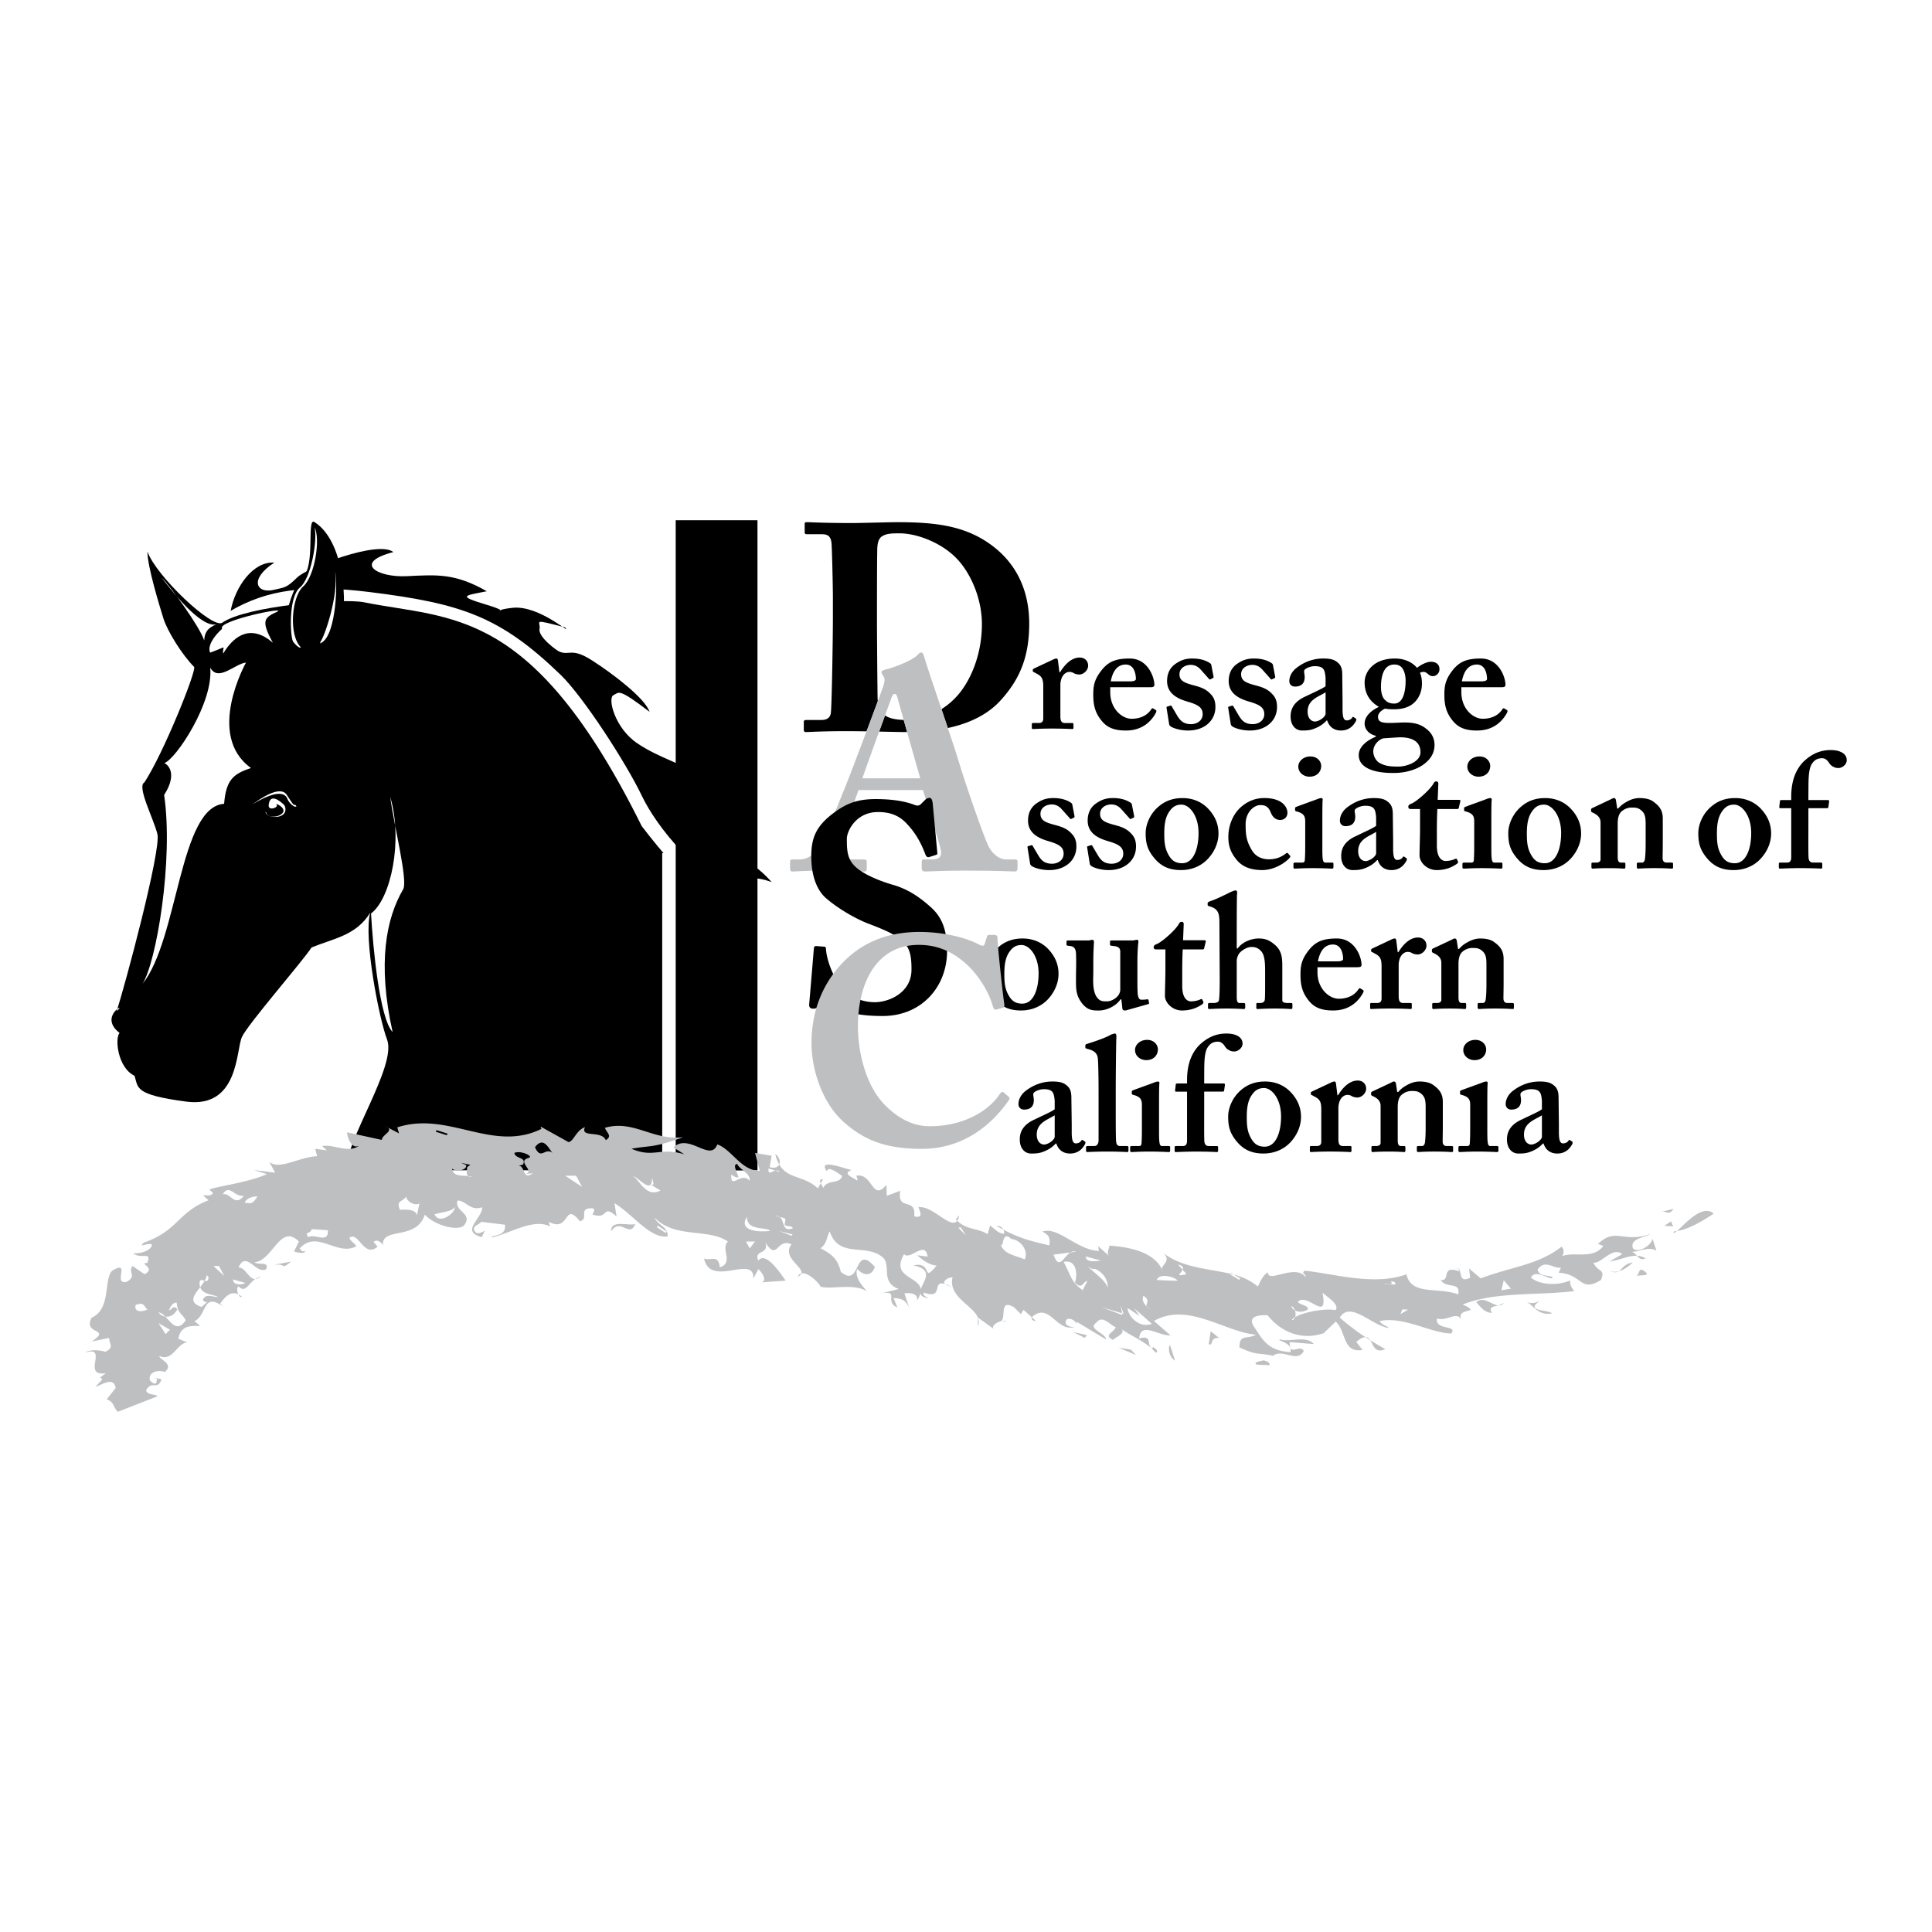 <svg xmlns="http://www.w3.org/2000/svg" width="2500" height="2500" viewBox="0 0 192.756 192.756"><path fill-rule="evenodd" clip-rule="evenodd" fill="#fff" d="M0 0h192.756v192.756H0V0z"/><path d="M22.142 62.16c2.363-1.671 11.962-2.478 14.165-2.036 8.734 1.755 16.769.33 27.687 22.329C72.627 93.739 75 90.436 75.009 92.375l.74-1.782c-6.251-2.812-10.345-8.227-11.729-11.132-1.579-3.307-5.865-9.922-8.119-12.103-6.015-5.812-9.872-7.123-19.093-8.263-6.283-.778-10.223-.226-13.832 1.88l-.834 1.185z" fill-rule="evenodd" clip-rule="evenodd" fill="#fff"/><path d="M23.011 60.944c.451-2.404 2.254-4.961 4.359-4.812-2.555 1.655-1.804 3.158 0 2.707.979-.243 1.203-.151 2.254-1.202 1.052-1.053 8.119-3.759 9.622-2.557-4.059 1.052-1.653 2.557 1.354 2.405 3.008-.149 4.812-.3 7.968 1.505-2.253.451-3.007.451 0 1.352 3.006.902-.151.601 2.557.301 2.706-.301 6.013 2.856 5.262 1.955-3.459-.903-2.405-.602-2.556.149-.161.805 1.715 2.153 1.954 2.256 1.054.451 1.204-.451 3.308.902 2.104 1.354 5.262 3.759 5.713 5.113-3.156-2.406-3.006-1.955-3.609-1.654-.601.301.151 3.307 2.407 4.811 2.254 1.504 4.069 1.788 6.616 3.459 1.398.919 2.357.833 3.005 3.759-2.103-2.106-3.757-3.008-4.81-2.557-1.053.451-1.354 1.354-.301 2.856 1.052 1.503 4.359 3.609 5.863 4.059 1.503.453 3.008 2.256 3.008 2.256-3.609-1.354-4.013 1.291-1.203 2.557-6.25-2.814-10.342-8.229-11.728-11.132-1.579-3.308-5.863-9.924-8.119-12.104-6.015-5.813-9.873-7.122-19.092-8.264-6.283-.775-10.223-.225-13.832 1.88z" fill-rule="evenodd" clip-rule="evenodd"/><path d="M34.556 116.754c-.184-2.85 5.075-10.418 4.059-13.047-.785-2.033-2.372-10.173-1.676-12.653-1.39 2.283-3.673 2.58-5.855 3.473-.893 1.39-6.352 7.641-6.945 8.93-.597 1.291-.297 7.145-5.558 6.451-5.259-.693-4.763-1.391-5.16-2.58-1.687-.793-1.985-3.77-1.488-4.268-2.184-1.688.894-3.176-.297-2.184.794-2.381 4.464-16.073 4.068-17.662-.396-1.587-2.083-4.763-1.292-5.16 1.887-2.877 5.162-11.015 4.962-11.51-1.191-1.191-2.68-3.573-3.076-4.863-.398-1.29-1.59-5.16-1.59-6.648.894 2.479 6.524 7.762 7.468 7.094 2.363-1.669 11.96-2.478 14.166-2.034 8.733 1.756 16.769.33 27.683 22.328 8.635 11.285 11.008 7.984 11.015 9.922.038 9.464-.079 21.539 0 24.416l-40.484-.005z" fill-rule="evenodd" clip-rule="evenodd"/><path d="M24.542 66.106c-1.091.098-2.778 1.984-3.571.496.361 3.484-3.439 9.15-4.565 9.526.804.46.993 1.604-.03 3.181.951 6.533-.785 16.697-2.153 18.849 3.571-4.467 3.672-17.665 8.136-17.962.199-2.381.893-2.977 2.681-3.573-4.565-3.273-.498-10.517-.498-10.517zM16.132 57.647c.954 1.218 3.901 5.065 5.483 4.638-.989.378-1.204.913-1.241 1.613-.469-1.435-3.532-5.611-4.242-6.251z" fill-rule="evenodd" clip-rule="evenodd" fill="#fff"/><path d="M29.007 65.432c-1.574-.728-.119-6.788 1.191-7.859 1.309-1.073.357-6.074 1.19-5.479 3.335 2.144 3.335 9.645 2.383 10.954-.953 1.312-1.667 3.812-4.764 2.384z" fill-rule="evenodd" clip-rule="evenodd"/><path d="M31.389 52.61c.297 1.39-.372 5.111-1.463 6.003-1.175.963-.968 4.904-.696 5.384.1.172.622.744.795.594-1.24-1.215-.943-5.036.224-6.078 1.166-1.04 1.735-4.712 1.14-5.903zM33.424 57.051c.273.718.173 6.227-1.341 7.069-.223.126-.099.126-.123-.074.421-.495 1.861-4.762 1.464-6.995zM38.931 79.502c1.29 4.366.073 10.147-1.913 11.637.197 3.473.855 10.441 2.154 11.832-1.539-6.906-.637-11.351 1.048-14.241.5-.858-.892-6.251-1.289-9.228zM22.162 62.732c-.894.793-1.489 1.786-1.19 2.381 1.884-.694 1.19-.694 1.29.099 1.19-1.984 2.877-2.876 4.961-1.091-1.191-2.183-.894-2.481.397-3.076 1.289-.595-6.056.893-5.458 1.687zM25.188 80.245c.644-.445 2.729-1.982 3.422-.941.694 1.043.607.981.893 1.019.075.186.138.135-.036.16-.174.026-.657-.41-.781-.755-.126-.351-.632-1.219-3.498.517z" fill-rule="evenodd" clip-rule="evenodd" fill="#fff"/><path d="M26.581 81.128c-.154-.432-.228.414.9.377 1.255-.042 1.064-1.024.828-1.241-.902-.827-1.428-.789-1.503.075-.053.604 1.016.224.79-.038-.226-.262.937.262.639.752-.301.489-1.466.602-1.654.075zM66.744 85.784h1.437v30.976h-1.437V85.784z" fill-rule="evenodd" clip-rule="evenodd" fill="#fff"/><path fill="none" stroke="#fff" stroke-width="1.351" stroke-miterlimit="2.613" d="M66.744 85.784h1.437v30.976h-1.437V85.784z"/><path fill-rule="evenodd" clip-rule="evenodd" d="M67.415 51.907h8.158v64.853h-8.158V51.907zM83.098 61.686c0 2.229-.116 8.827-.204 9.442-.058.468-.382.704-.94.704H80.43c-.147 0-.235.058-.235.175v.764c0 .206.06.265.206.265.411 0 1.583-.089 4.134-.089 1.611 0 5.073.089 5.542.089 1.848 0 6.863-.03 9.708-3.109 1.934-2.111 2.9-4.341 2.9-7.712 0-3.402-1.35-5.836-3.283-7.449-2.786-2.316-5.953-2.668-9.94-2.668-.675 0-3.607.086-4.368.086-2.934 0-4.223-.086-4.605-.086-.119 0-.206.028-.206.146v.851c0 .176.087.205.234.205h1.467c.5 0 .881.117.968.822.06.439.146 4.603.146 5.366v2.198zm4.399-1.437c0-.469 0-4.311.03-5.542.028-.586.147-1.057.584-1.262.383-.205.821-.235 1.644-.235 1.699 0 4.282.939 5.836 2.668 1.377 1.525 2.374 3.989 2.374 6.393 0 2.727-.91 5.133-2.082 6.686-1.525 2.023-3.783 2.874-5.484 2.874-.999 0-1.992-.176-2.346-.704-.379-.558-.498-1.026-.498-1.613a1038.24 1038.24 0 0 1-.059-7.184v-2.081h.001zM104.086 71.694c0 .31-.164.44-.426.44h-.57c-.113 0-.146.032-.146.13v.359c0 .082.033.113.115.113.131 0 .766-.048 1.904-.048 1.191 0 1.908.048 2.021.048.082 0 .115-.032.115-.113v-.375c0-.081-.033-.113-.131-.113h-.719c-.322 0-.455-.164-.455-.685v-3.143c0-.213.066-.571.197-.8.195-.342.488-.471.684-.471.162 0 .324.032.455.129.131.065.326.131.557.131.42 0 .877-.424.877-.88s-.324-.814-.846-.814c-.719 0-1.402.554-1.955 1.467h-.066l-.146-1.174c-.018-.097-.049-.194-.146-.194s-.164.031-.262.065l-1.971.928c-.096.048-.131.081-.131.146v.097c0 .066.035.099.131.131l.295.162c.486.26.619.521.619 1.271v3.193zM110.77 68.566h3.945c.293 0 .457-.017.457-.26 0-.67-.605-2.606-2.463-2.606-1.416 0-2.148.325-2.832 1.205-.703.913-.801 1.516-.801 2.413 0 1.009.164 1.823.914 2.687.57.652 1.303.88 2.344.88 1.795 0 2.623-1.109 2.965-1.728.113-.212.082-.277 0-.326l-.244-.147c-.064-.033-.129-.033-.193.081-.344.522-.963.945-1.973.945-.928 0-2.119-.978-2.119-2.639v-.505zm.05-.586c.211-1.092.701-1.678 1.498-1.678.848 0 1.01.96 1.01 1.449 0 .131-.193.229-.537.229h-1.971zM116.65 72.28c.016.066.064.115.129.18.18.147.896.424 1.764.424 1.611 0 2.719-.978 2.719-2.346 0-.554-.131-.945-.488-1.303-.424-.457-.881-.651-1.631-.847-.979-.261-1.467-.456-1.467-1.125 0-.569.523-.928 1.125-.928.537 0 .83.293 1.025.505l.783.88c.031.064.082.082.131.064l.311-.147c.031-.031.031-.113.016-.178l-.213-1.108c-.016-.097-.064-.164-.311-.293-.293-.164-.779-.358-1.58-.358-.666 0-1.123.146-1.693.536-.572.408-.83.994-.83 1.711 0 1.156.877 1.711 1.986 2.037 1.141.325 1.564.618 1.564 1.271 0 .602-.523.993-1.158.993-.797 0-1.105-.392-1.4-.879l-.535-.913c-.035-.065-.084-.065-.148-.049l-.309.097c-.051.018-.066.066-.051.131l.261 1.645zM122.799 72.28c.018.066.064.115.131.18.18.147.896.424 1.758.424 1.615 0 2.721-.978 2.721-2.346 0-.554-.131-.945-.488-1.303-.426-.457-.881-.651-1.627-.847-.979-.261-1.467-.456-1.467-1.125 0-.569.523-.928 1.123-.928.539 0 .83.293 1.027.505l.781.88c.033.064.08.082.131.064l.309-.147c.031-.031.031-.113.016-.178l-.211-1.108c-.016-.097-.066-.164-.309-.293-.293-.164-.783-.358-1.58-.358-.67 0-1.127.146-1.697.536-.57.408-.83.994-.83 1.711 0 1.156.881 1.711 1.99 2.037 1.137.325 1.562.618 1.562 1.271 0 .602-.521.993-1.158.993-.799 0-1.107-.392-1.4-.879l-.537-.913c-.033-.065-.08-.065-.146-.049l-.311.097c-.047.018-.064.066-.047.131l.259 1.645zM132.418 71.89c.227.7.75.994 1.369.994.943 0 1.334-.652 1.498-.946.062-.163.031-.228-.033-.26l-.197-.131c-.064-.032-.096-.032-.162.066-.064.13-.293.261-.52.261-.295 0-.426-.261-.426-1.142v-.782l-.029-2.573c0-.441-.033-.897-.395-1.223-.293-.261-.586-.455-1.5-.455-1.072 0-1.953.39-2.637.912-.488.358-.75.879-.75 1.336 0 .359.262.553.555.553.684 0 .977-.359.977-.945 0-.391-.162-.635.066-.797.26-.195.65-.294.943-.294.359 0 .654.066.816.245.193.196.227.587.26.913v.847c-.359.261-.979.521-1.988 1.01-1.172.521-1.5 1.253-1.5 2.003 0 .913.523 1.402 1.125 1.402.326 0 .668 0 1.043-.115.635-.211 1.061-.489 1.418-.879h.067zm-.164-.685c0 .292-.586.75-1.041.782-.391 0-.752-.325-.752-.992 0-1.19 1.076-1.467 1.793-1.924v2.134zM138.918 77.118c1.531.034 2.672-.487 3.195-.912.713-.553 1.01-1.173 1.01-1.889 0-.489-.164-1.108-.816-1.597-.717-.586-1.531-.685-2.768-.619-1.438.065-2.055.065-2.055-.587 0-.391.408-.684.701-.814.342.065.57.065.928.065.766 0 1.549-.195 2.07-.749.488-.521.684-1.172.684-1.808 0-.521-.098-.879-.195-1.075.129-.097.293-.097.391-.097.131 0 .262.097.391.194.098.099.26.229.506.229.355 0 .652-.326.652-.652.031-.423-.246-.782-.85-.782-.422 0-.992.293-1.383.603-.162-.18-.816-.928-2.217-.928-2.102 0-3.014 1.303-3.014 2.378 0 1.384.783 2.068 1.4 2.426v.034c-.488.227-1.4.782-1.4 1.661 0 .521.393 1.043 1.107 1.207v.097c-.781.325-1.693.944-1.693 1.825 0 .521.229.945.814 1.286.716.407 1.761.504 2.542.504zm.195-6.924c-.457 0-.699-.129-.928-.358-.275-.244-.406-.766-.406-1.287 0-.635.096-1.385.455-1.841.242-.293.539-.406.879-.406.393 0 .619.146.766.325.164.212.359.635.359 1.287 0 1.157-.279 2.28-1.125 2.28zm.36 3.373c1.564-.064 2.246.521 2.246 1.466.035.961-1.365 1.45-2.213 1.45-.947 0-1.404-.097-1.906-.39-.312-.18-.588-.668-.588-1.124 0-.652.537-1.174.994-1.304l1.467-.098zM145.801 68.566h3.939c.297 0 .461-.017.461-.26 0-.67-.604-2.606-2.461-2.606-1.418 0-2.15.325-2.838 1.205-.697.913-.797 1.516-.797 2.413 0 1.009.164 1.823.914 2.687.57.652 1.303.88 2.346.88 1.791 0 2.621-1.109 2.965-1.728.113-.212.082-.277 0-.326l-.246-.147c-.066-.033-.129-.033-.193.081-.342.522-.961.945-1.971.945-.93 0-2.119-.978-2.119-2.639v-.505zm.049-.586c.213-1.092.699-1.678 1.5-1.678.846 0 1.01.96 1.01 1.449 0 .131-.199.229-.539.229h-1.971zM102.779 86.206c.018.066.066.115.131.18.18.147.896.424 1.76.424 1.613 0 2.721-.978 2.721-2.346 0-.555-.129-.944-.486-1.304-.426-.457-.883-.651-1.633-.847-.975-.26-1.465-.457-1.465-1.124 0-.571.521-.929 1.127-.929.533 0 .83.293 1.021.505l.783.879c.035.064.082.082.129.064l.312-.146c.031-.032.031-.114.016-.18l-.211-1.107c-.02-.097-.066-.163-.311-.293-.293-.163-.781-.359-1.58-.359-.668 0-1.123.147-1.693.538-.57.407-.832.994-.832 1.711 0 1.158.879 1.711 1.986 2.036 1.143.327 1.564.62 1.564 1.272 0 .603-.52.994-1.156.994-.799 0-1.107-.392-1.4-.88l-.539-.914c-.031-.063-.08-.063-.145-.047l-.311.096c-.049.018-.066.066-.049.132l.261 1.645zM108.729 86.206c.018.066.066.115.133.18.176.147.893.424 1.758.424 1.613 0 2.721-.978 2.721-2.346 0-.555-.131-.944-.488-1.304-.426-.457-.881-.651-1.631-.847-.977-.26-1.467-.457-1.467-1.124 0-.571.523-.929 1.125-.929.537 0 .83.293 1.025.505l.783.879c.031.064.082.082.129.064l.312-.146c.031-.032.031-.114.016-.18l-.215-1.107c-.014-.097-.062-.163-.307-.293-.295-.163-.781-.359-1.582-.359-.666 0-1.123.147-1.693.538-.57.407-.83.994-.83 1.711 0 1.158.877 1.711 1.986 2.036 1.143.327 1.564.62 1.564 1.272 0 .603-.52.994-1.156.994-.799 0-1.107-.392-1.4-.88l-.537-.914c-.035-.063-.082-.063-.148-.047l-.309.096c-.051.018-.066.066-.051.132l.262 1.645zM117.986 79.624c-.67 0-1.518.131-2.314.783-.979.782-1.369 1.922-1.369 2.703 0 .995.162 1.679.881 2.527.73.879 1.611 1.172 2.639 1.172 1.092 0 2.068-.424 2.734-1.172.621-.685 1.012-1.565 1.012-2.477 0-.962-.359-1.809-1.125-2.574-.553-.538-1.368-.962-2.458-.962zm-.035 6.501c-.648 0-1.008-.26-1.285-.701-.439-.7-.506-1.318-.506-2.264 0-1.188.195-1.874.699-2.443.279-.309.604-.44 1.027-.44.75 0 1.693 1.043 1.693 2.834.001 1.661-.552 3.014-1.628 3.014zM128.498 85.131c-.051-.05-.113-.05-.148-.018-.441.343-.945.619-1.76.619-.521 0-1.236-.163-1.676-.88-.604-.992-.637-1.661-.637-2.639 0-1.156.814-1.89 1.467-1.89.424 0 .781.113 1.01.668.164.424.424.814.975.814.457 0 .719-.327.719-.717 0-.489-.426-1.466-2.312-1.466-.914 0-1.693.327-2.377.945-.814.75-1.207 1.89-1.207 2.916 0 .815.162 1.467.783 2.248.619.783 1.496 1.076 2.604 1.076 1.207 0 2.348-.75 2.754-1.255.064-.081.049-.146 0-.194l-.195-.227zM130.221 84.267c0 .457 0 .978-.035 1.466 0 .262-.096.327-.262.327h-.715c-.1 0-.162.033-.162.131v.309c0 .13.049.163.129.163.195 0 .814-.049 1.758-.049 1.094 0 1.844.049 1.971.049.1 0 .133-.065.133-.163v-.325c0-.082-.033-.115-.164-.115h-.65c-.164 0-.227-.131-.262-.423-.031-.196-.031-.784-.031-1.402v-1.76c0-1.353 0-2.395.031-2.655.016-.13-.031-.196-.129-.196s-.227.032-.391.098c-.277.113-1.891.685-2.119.782-.08.032-.113.064-.113.129v.18c0 .065.018.115.162.147.748.195.85.52.85 1.011v2.296h-.001zm1.595-7.852c0-.423-.359-.944-1.076-.944s-1.207.489-1.207 1.01c0 .619.557 1.009 1.109 1.009.815 0 1.174-.553 1.174-1.075zM137.463 85.815c.225.701.748.994 1.367.994.945 0 1.334-.652 1.5-.944.062-.163.031-.228-.035-.262l-.195-.13c-.066-.032-.098-.032-.162.065-.064.131-.293.261-.521.261-.293 0-.424-.261-.424-1.142v-.781l-.031-2.574c0-.441-.035-.896-.395-1.222-.293-.261-.586-.457-1.496-.457-1.074 0-1.957.391-2.641.913-.49.358-.748.88-.748 1.336 0 .359.258.554.555.554.682 0 .977-.358.977-.946 0-.39-.164-.634.064-.796.262-.196.652-.294.945-.294.357 0 .65.066.814.244.195.196.23.588.26.913v.847c-.357.26-.977.521-1.984 1.01-1.174.521-1.502 1.253-1.502 2.004 0 .912.521 1.4 1.123 1.4.328 0 .668 0 1.045-.113.635-.212 1.059-.49 1.418-.881h.066v.001zm-.166-.684c0 .292-.584.749-1.041.781-.393 0-.75-.326-.75-.994 0-1.189 1.074-1.466 1.791-1.922v2.135zM141.678 80.716v2.116c0 .62-.051 1.924-.051 2.51 0 .685.732 1.467 1.711 1.467 1.141 0 1.824-.489 2.055-.652.064-.064.098-.129.064-.229l-.1-.195c-.031-.081-.078-.081-.195-.031-.227.113-.586.195-.945.195-.324 0-.861-.26-.861-1.531v-1.467c0-.717.016-1.499.049-2.183h1.971c.098 0 .145-.032.162-.099l.162-.684c.018-.064-.016-.131-.113-.131h-2.15l.066-1.612c0-.131-.066-.229-.193-.229-.102 0-.199.032-.262.163-.359.684-1.775 1.89-2.232 2.053-.213.081-.309.178-.309.309 0 .163.096.229.227.229h.944v.001zM147.082 84.267c0 .457 0 .978-.033 1.466 0 .262-.096.327-.262.327h-.715c-.098 0-.164.033-.164.131v.309c0 .13.051.163.133.163.195 0 .812-.049 1.756-.049 1.096 0 1.842.049 1.975.049.098 0 .127-.065.127-.163v-.325c0-.082-.029-.115-.16-.115h-.654c-.16 0-.227-.131-.258-.423-.035-.196-.035-.784-.035-1.402v-1.76c0-1.353 0-2.395.035-2.655.016-.13-.035-.196-.133-.196-.096 0-.227.032-.389.098-.277.113-1.891.685-2.119.782-.082.032-.113.064-.113.129v.18c0 .065.016.115.164.147.748.195.846.52.846 1.011v2.296h-.001zm1.596-7.852c0-.423-.357-.944-1.074-.944s-1.207.489-1.207 1.01c0 .619.557 1.009 1.107 1.009.816 0 1.174-.553 1.174-1.075zM154.16 79.624c-.666 0-1.514.131-2.312.783-.977.782-1.367 1.922-1.367 2.703 0 .995.16 1.679.879 2.527.732.879 1.611 1.172 2.637 1.172 1.092 0 2.072-.424 2.738-1.172.621-.685 1.012-1.565 1.012-2.477 0-.962-.359-1.809-1.125-2.574-.554-.538-1.37-.962-2.462-.962zm-.031 6.501c-.652 0-1.012-.26-1.287-.701-.441-.7-.508-1.318-.508-2.264 0-1.188.199-1.874.703-2.443.277-.309.604-.44 1.025-.44.748 0 1.693 1.043 1.693 2.834.001 1.661-.554 3.014-1.626 3.014zM158.906 80.602c-.098.032-.164.098-.164.164v.129c0 .066.035.131.133.164l.129.064c.391.196.684.457.684.946v3.665c0 .262-.227.327-.422.327h-.328c-.129 0-.16.033-.16.131v.308c0 .098.031.163.098.163.094 0 .617-.049 1.627-.049.979 0 1.434.049 1.533.049.098 0 .129-.065.129-.163v-.294c0-.113-.031-.146-.164-.146h-.291c-.229 0-.311-.195-.311-.554V82.15c0-.441.082-.895.344-1.156.391-.359.781-.424 1.043-.424.357 0 .65 0 .975.293.393.327.426.75.426 1.402v1.873c0 .651-.016 1.108-.066 1.532-.033.293-.164.39-.293.39h-.328c-.162 0-.193.033-.193.131v.275c0 .131.031.196.129.196s.617-.049 1.596-.049c1.139 0 1.629.049 1.76.049.098 0 .129-.033.129-.114v-.374c0-.082-.047-.115-.193-.115h-.457c-.195 0-.391-.097-.391-.457 0-.325.016-1.042.016-1.564v-2.345c0-.669-.18-1.158-.895-1.679-.357-.293-.881-.391-1.436-.391-.488 0-.912.163-1.303.391a2.83 2.83 0 0 0-.816.651h-.096l-.131-.847c-.031-.13-.098-.196-.193-.196-.098 0-.195.066-.328.131l-1.792.849zM173.123 79.624c-.668 0-1.518.131-2.314.783-.979.782-1.369 1.922-1.369 2.703 0 .995.164 1.679.879 2.527.734.879 1.615 1.172 2.641 1.172 1.092 0 2.068-.424 2.734-1.172.621-.685 1.012-1.565 1.012-2.477 0-.962-.359-1.809-1.125-2.574-.554-.538-1.37-.962-2.458-.962zm-.035 6.501c-.652 0-1.01-.26-1.285-.701-.443-.7-.506-1.318-.506-2.264 0-1.188.195-1.874.699-2.443.277-.309.604-.44 1.027-.44.75 0 1.695 1.043 1.695 2.834.001 1.661-.554 3.014-1.63 3.014zM180.424 80.634h1.777c.127 0 .193-.016.211-.081l.08-.586c0-.065 0-.147-.129-.147h-1.939v-.538c.018-1.222-.049-2.525.375-3.112.293-.422.619-.52 1.01-.52.227 0 .457.129.652.423.098.164.262.359.457.424.129.097.324.129.521.129.326 0 .812-.326.812-.782 0-.683-.717-1.01-1.596-1.01-.979 0-1.857.327-2.736 1.174-.717.748-1.209 1.824-1.209 3.486v.326h-.908c-.133 0-.215.016-.215.082l-.062.554c-.018.13.016.178.082.178h1.104v4.872c0 .359-.096.554-.42.554h-.652c-.131 0-.164.033-.164.097v.375c0 .097.033.13.133.13.129 0 .977-.049 1.953-.049 1.434 0 2.055.049 2.15.049.066 0 .098-.065.098-.163v-.294c0-.113-.031-.146-.162-.146h-.75c-.293 0-.422-.163-.455-.457-.033-.456-.018-2.247-.018-3.551v-1.417zM102.025 93.633c-.668 0-1.516.131-2.314.781-.975.782-1.367 1.921-1.367 2.705 0 .992.162 1.678.879 2.525.734.879 1.611 1.172 2.639 1.172 1.092 0 2.07-.424 2.738-1.172.619-.686 1.01-1.564 1.01-2.477 0-.963-.357-1.809-1.123-2.575-.555-.536-1.37-.959-2.462-.959zm-.031 6.5c-.652 0-1.01-.26-1.287-.701-.441-.699-.504-1.32-.504-2.264 0-1.19.191-1.874.697-2.444.277-.31.602-.439 1.027-.439.75 0 1.693 1.042 1.693 2.834.001 1.66-.554 3.014-1.626 3.014zM111.98 100.621c.02.131.102.195.23.195s.227-.033.322-.064l2.023-.57c.064-.018.098-.049.08-.146l-.047-.262c-.016-.064-.066-.08-.199-.064-.193.031-.42.031-.518.031-.131 0-.293-.062-.359-.553-.033-.324-.033-1.107-.033-1.889v-1.174c0-1.613.1-2.038.1-2.199 0-.066-.035-.162-.133-.162-.064 0-.129.015-.211.032-.082.015-.162.032-.277.032h-2.02c-.146 0-.195.017-.195.131v.293c0 .065.035.097.326.13.391.033.699.131.699.555v3.828c0 .195-.113.424-.18.521-.26.359-.748.619-1.141.619-.357 0-.717.033-1.043-.455-.438-.686-.324-1.793-.324-2.443v-1.011c0-1.124.066-1.874.066-2.037 0-.099-.066-.194-.164-.194a.817.817 0 0 0-.18.032 1.051 1.051 0 0 1-.246.032h-1.953c-.162 0-.197.032-.197.131v.293c0 .097.1.097.359.13.293.033.523.181.572.587.031.194.031.782.031 1.172 0 .342-.018.896-.018 1.68 0 .912.018 1.514.605 2.279.568.717 1.09.717 1.676.717.848 0 1.793-.521 2.154-1.107h.094l.101.91zM116.273 94.724v2.118c0 .619-.047 1.922-.047 2.508 0 .686.73 1.467 1.707 1.467 1.141 0 1.826-.488 2.053-.652.066-.064.098-.129.066-.227l-.096-.197c-.035-.08-.084-.08-.197-.031-.229.113-.588.195-.947.195-.324 0-.861-.26-.861-1.531v-1.467c0-.717.016-1.499.049-2.182h1.971c.1 0 .148-.033.164-.099l.164-.684c.016-.066-.018-.131-.115-.131h-2.15l.066-1.612c0-.13-.066-.228-.197-.228a.272.272 0 0 0-.26.162c-.359.685-1.775 1.891-2.232 2.053-.211.081-.309.178-.309.309 0 .162.098.229.227.229h.944zM126.221 98.146c0 .52 0 1.367-.031 1.594-.035.262-.262.328-.457.328h-.275c-.084 0-.115.031-.115.096v.393c0 .08.031.113.131.113.164 0 .748-.049 1.727-.049.994 0 1.516.049 1.611.049.098 0 .131-.049.131-.129v-.359c0-.082-.033-.113-.16-.113h-.297c-.258 0-.551-.033-.551-.262v-3.129c0-.927.031-1.742-.717-2.393-.49-.426-.914-.652-1.631-.652-.766 0-1.645.357-2.104.992h-.094v-1.009c0-.799 0-4.09.031-4.383.031-.261 0-.391-.131-.391-.162 0-.264.063-.455.13-.521.261-1.631.814-2.119.945-.193.097-.229.13-.229.194v.164c0 .065.035.097.131.13l.295.098c.553.229.748.554.748 1.467l.031 5.816c0 .748-.016 1.693-.078 2.02-.051.195-.277.262-.541.262h-.406c-.084 0-.145.031-.145.113v.359c0 .096.047.129.127.129.133 0 .75-.049 1.76-.049.848 0 1.564.049 1.695.049.096 0 .131-.064.131-.162v-.293c0-.115-.066-.146-.164-.146h-.391c-.229 0-.291-.164-.291-.686v-3.519c0-.309.16-.635.291-.798.357-.358.783-.586 1.207-.586.391 0 .65.129.912.392.422.423.422 1.333.422 2.183v1.092h.001zM131.443 96.499h3.943c.295 0 .455-.017.455-.259 0-.669-.602-2.607-2.459-2.607-1.416 0-2.15.325-2.836 1.204-.699.913-.797 1.516-.797 2.411 0 1.012.164 1.826.912 2.689.57.652 1.305.879 2.348.879 1.791 0 2.621-1.107 2.963-1.725.115-.213.084-.279 0-.328l-.244-.146c-.066-.031-.129-.031-.195.082-.34.521-.961.945-1.971.945-.93 0-2.119-.979-2.119-2.639v-.506zm.049-.586c.213-1.091.701-1.678 1.5-1.678.848 0 1.01.962 1.01 1.451 0 .13-.195.227-.537.227h-1.973zM137.84 99.627c0 .311-.164.441-.424.441h-.572c-.111 0-.146.031-.146.131v.357c0 .08.035.113.115.113.131 0 .764-.049 1.904-.049 1.189 0 1.908.049 2.021.049.082 0 .115-.033.115-.113v-.375c0-.082-.033-.113-.131-.113h-.719c-.324 0-.457-.164-.457-.686V96.24c0-.213.066-.572.199-.8.195-.342.488-.471.684-.471.164 0 .326.032.457.129.127.065.326.131.553.131.424 0 .881-.424.881-.88s-.326-.814-.85-.814c-.715 0-1.4.553-1.953 1.467h-.066l-.145-1.173c-.018-.098-.049-.194-.15-.194-.096 0-.162.031-.26.064l-1.971.928c-.098.05-.129.083-.129.147v.099c0 .064.031.097.129.129l.293.162c.488.262.621.523.621 1.272v3.191h.001zM143.02 94.609c-.096.034-.16.099-.16.164v.13c0 .066.031.13.129.163l.129.065c.393.196.686.457.686.945v3.664c0 .262-.229.328-.424.328h-.324c-.131 0-.164.031-.164.131v.309c0 .098.033.162.098.162.098 0 .617-.049 1.627-.049.979 0 1.436.049 1.533.049s.129-.064.129-.162v-.293c0-.115-.031-.146-.16-.146h-.293c-.23 0-.312-.195-.312-.555v-3.356c0-.439.082-.896.344-1.156a1.504 1.504 0 0 1 1.043-.423c.357 0 .65 0 .977.293.391.325.424.748.424 1.4v1.875c0 .65-.016 1.107-.066 1.531-.031.293-.16.391-.293.391h-.324c-.162 0-.195.031-.195.131v.275c0 .131.033.195.129.195.098 0 .621-.049 1.598-.049 1.139 0 1.629.049 1.76.049.096 0 .131-.033.131-.113v-.375c0-.082-.051-.113-.197-.113h-.455c-.197 0-.391-.098-.391-.457 0-.326.016-1.043.016-1.564v-2.346c0-.667-.178-1.156-.896-1.676-.357-.294-.881-.391-1.436-.391-.486 0-.91.163-1.303.391a2.734 2.734 0 0 0-.811.651h-.1l-.131-.848c-.033-.13-.1-.194-.195-.194-.098 0-.195.064-.324.131l-1.799.843zM105.391 114.092c.227.701.75.996 1.369.996.945 0 1.336-.652 1.498-.945.064-.164.033-.227-.031-.262l-.195-.129c-.064-.031-.098-.031-.164.062-.064.133-.291.262-.521.262-.293 0-.422-.262-.422-1.139v-.783l-.033-2.572c0-.441-.033-.898-.391-1.225-.293-.26-.586-.455-1.5-.455-1.076 0-1.953.391-2.641.912-.488.359-.748.881-.748 1.336 0 .359.26.555.555.555.686 0 .977-.359.977-.945 0-.391-.162-.635.064-.799.262-.195.654-.293.943-.293.361 0 .654.066.818.244.191.197.227.588.258.912v.85c-.357.26-.975.52-1.984 1.008-1.176.521-1.5 1.256-1.5 2.004 0 .912.52 1.402 1.121 1.402.326 0 .67 0 1.045-.115.635-.211 1.061-.488 1.418-.881h.064zm-.164-.682c0 .291-.584.748-1.041.783-.391 0-.75-.328-.75-.996 0-1.189 1.076-1.467 1.791-1.922v2.135zM109.605 109.289v4.463c0 .455-.24.586-.404.586h-.621c-.195 0-.227.033-.227.131v.309c0 .1.031.162.129.162.129 0 .785-.049 2.021-.049 1.139 0 1.857.049 1.986.049.066 0 .098-.062.098-.162v-.293c0-.113-.031-.146-.195-.146h-.619c-.357 0-.391-.229-.424-.523-.031-.488-.031-2.148-.031-2.898v-2.344c0-.898.031-4.287.064-5.166 0-.229-.064-.293-.162-.293-.064 0-.162.033-.359.098-.521.326-1.793.75-2.441.945-.102.031-.133.098-.133.129v.197c0 .064 0 .096.098.129l.324.098c.523.164.799.426.832.979.033.424.064 1.824.064 2.965v.634zM113.928 112.547c0 .455 0 .977-.035 1.467 0 .258-.098.324-.258.324h-.717c-.1 0-.164.033-.164.131v.309c0 .131.051.162.131.162.197 0 .814-.049 1.76-.049 1.09 0 1.84.049 1.971.049.098 0 .131-.062.131-.162v-.326c0-.08-.033-.113-.164-.113h-.652c-.16 0-.227-.131-.258-.422-.035-.195-.035-.785-.035-1.402v-1.76c0-1.352 0-2.396.035-2.656.016-.131-.035-.195-.133-.195-.096 0-.227.033-.391.1-.275.113-1.891.682-2.117.779-.082.033-.113.066-.113.131v.18c0 .064.016.115.164.146.748.195.846.521.846 1.01v2.297h-.001zm1.595-7.854c0-.424-.357-.945-1.076-.945-.715 0-1.205.488-1.205 1.01 0 .619.553 1.012 1.107 1.012.817 0 1.174-.555 1.174-1.077zM120.143 108.912h1.775c.129 0 .195-.016.211-.08l.082-.588c0-.062 0-.146-.129-.146h-1.939v-.537c.016-1.223-.051-2.525.375-3.111.293-.424.617-.521 1.012-.521.227 0 .455.129.65.424.098.162.258.357.457.422.129.1.324.131.52.131.326 0 .814-.326.814-.781 0-.684-.717-1.01-1.596-1.01-.979 0-1.857.326-2.738 1.172-.719.75-1.205 1.826-1.205 3.486v.326h-.914c-.129 0-.209.018-.209.084l-.064.553c-.02.129.014.178.078.178h1.109v4.871c0 .359-.1.555-.424.555h-.65c-.133 0-.164.033-.164.098v.375c0 .098.031.129.129.129.133 0 .979-.049 1.957-.049 1.434 0 2.051.049 2.148.049.066 0 .102-.062.102-.162v-.293c0-.113-.035-.146-.164-.146h-.75c-.295 0-.426-.162-.457-.457-.031-.455-.016-2.248-.016-3.551v-1.421zM126.215 107.902c-.666 0-1.514.131-2.312.781-.979.785-1.369 1.924-1.369 2.707 0 .992.164 1.678.879 2.525.734.877 1.613 1.172 2.639 1.172 1.094 0 2.07-.424 2.74-1.172.617-.686 1.01-1.566 1.01-2.477 0-.963-.359-1.809-1.127-2.576-.554-.536-1.366-.96-2.46-.96zm-.031 6.502c-.652 0-1.01-.262-1.287-.703-.439-.699-.506-1.318-.506-2.262 0-1.191.193-1.875.701-2.445.277-.311.605-.439 1.025-.439.75 0 1.695 1.041 1.695 2.836 0 1.66-.554 3.013-1.628 3.013zM131.824 113.898c0 .309-.164.439-.426.439h-.57c-.111 0-.143.033-.143.131v.355c0 .084.031.115.113.115.129 0 .764-.049 1.906-.049 1.188 0 1.904.049 2.018.049.082 0 .113-.031.113-.115v-.373c0-.08-.031-.113-.129-.113h-.717c-.324 0-.457-.162-.457-.684v-3.145c0-.211.066-.57.195-.799.197-.342.49-.473.688-.473.162 0 .324.033.455.131.129.064.324.131.555.131.422 0 .877-.426.877-.881s-.324-.812-.846-.812c-.717 0-1.4.551-1.955 1.465h-.066l-.145-1.174c-.02-.096-.049-.195-.148-.195-.098 0-.16.033-.26.064l-1.971.93c-.098.049-.131.08-.131.146v.098c0 .066.033.098.131.131l.293.162c.49.262.619.521.619 1.271v3.195h.001zM136.957 108.879c-.098.033-.164.098-.164.164v.131c0 .064.035.131.133.162l.129.066c.391.193.688.457.688.943v3.668c0 .258-.23.324-.426.324h-.324c-.133 0-.164.033-.164.131v.309c0 .1.031.162.098.162.098 0 .617-.049 1.629-.049.979 0 1.436.049 1.531.049.098 0 .131-.062.131-.162v-.293c0-.113-.033-.146-.166-.146h-.291c-.227 0-.309-.195-.309-.555v-3.355c0-.441.082-.896.342-1.156.391-.359.781-.424 1.043-.424.357 0 .65 0 .979.293.391.328.422.748.422 1.4v1.875c0 .652-.016 1.107-.066 1.531-.031.293-.162.391-.293.391h-.324c-.162 0-.197.033-.197.131v.277c0 .131.035.193.131.193.098 0 .621-.049 1.598-.049 1.141 0 1.631.049 1.758.049.1 0 .131-.031.131-.115v-.373c0-.08-.047-.113-.193-.113h-.455c-.199 0-.393-.098-.393-.457 0-.324.016-1.041.016-1.564v-2.344c0-.668-.178-1.158-.896-1.68-.357-.291-.881-.391-1.434-.391-.49 0-.91.164-1.305.391a2.878 2.878 0 0 0-.814.652h-.102l-.129-.848c-.031-.131-.098-.195-.195-.195s-.195.064-.324.131l-1.795.846zM146.68 112.547c0 .455 0 .977-.035 1.467 0 .258-.098.324-.258.324h-.719c-.098 0-.162.033-.162.131v.309c0 .131.051.162.127.162.199 0 .816-.049 1.764-.049 1.09 0 1.838.049 1.971.049.098 0 .129-.062.129-.162v-.326c0-.08-.031-.113-.162-.113h-.652c-.162 0-.229-.131-.258-.422-.035-.195-.035-.785-.035-1.402v-1.76c0-1.352 0-2.396.035-2.656.014-.131-.035-.195-.133-.195s-.227.033-.391.1c-.277.113-1.889.682-2.117.779-.084.033-.115.066-.115.131v.18c0 .064.016.115.164.146.748.195.848.521.848 1.01v2.297h-.001zm1.595-7.854c0-.424-.359-.945-1.078-.945-.715 0-1.205.488-1.205 1.01 0 .619.555 1.012 1.109 1.012.815 0 1.174-.555 1.174-1.077zM154.002 114.092c.229.701.75.996 1.367.996.945 0 1.338-.652 1.498-.945.066-.164.033-.227-.033-.262l-.193-.129c-.066-.031-.1-.031-.164.062-.062.133-.293.262-.52.262-.293 0-.426-.262-.426-1.139v-.783l-.031-2.572c0-.441-.033-.898-.391-1.225-.295-.26-.588-.455-1.496-.455-1.078 0-1.959.391-2.643.912-.488.359-.748.881-.748 1.336 0 .359.26.555.553.555.684 0 .977-.359.977-.945 0-.391-.162-.635.064-.799.264-.195.652-.293.947-.293.357 0 .65.066.814.244.195.197.227.588.26.912v.85c-.357.26-.979.52-1.988 1.008-1.172.521-1.5 1.256-1.5 2.004 0 .912.523 1.402 1.125 1.402.328 0 .67 0 1.043-.115.639-.211 1.061-.488 1.418-.881h.067zm-.164-.682c0 .291-.588.748-1.041.783-.395 0-.75-.328-.75-.996 0-1.189 1.074-1.467 1.791-1.922v2.135z"/><path d="M92.08 78.826c.351 1.055 1.495 4.808 1.76 5.864.175.762-.09 1.056-.882 1.056h-.82c-.147 0-.177.118-.177.263v.557c0 .205.03.382.321.382.589 0 1.616-.088 4.046-.088 3.755 0 4.373.088 4.929.088.234 0 .264-.206.264-.382v-.557c0-.146-.029-.263-.205-.263h-.998c-.441 0-1.203-.353-1.699-1.32-.412-.793-2.319-6.247-2.992-8.533-.559-1.877-2.847-8.445-3.403-10.293-.086-.323-.145-.499-.321-.499-.147 0-.235.116-.383.264-.437.499-2.344 1.262-3.282 1.467-.235.058-.296.176-.296.265 0 .116.119.263.207.381.205.323.058.704-.03.997-.263.791-2.637 7.096-2.875 7.683-.966 2.581-3.049 7.684-3.459 8.298-.584.88-1.29 1.292-1.993 1.292h-.763c-.176 0-.204.087-.204.263v.557c0 .205.028.382.204.382.412 0 1.057-.088 3.197-.088 2.404 0 3.608.088 3.99.088.232 0 .261-.088.261-.323v-.647c0-.116-.029-.234-.322-.234h-1.026c-.879 0-1.142-.704-1.142-1.349 0-.938 1.436-4.956 1.67-5.571h6.423zm-6.042-1.174c.235-.734 2.757-7.653 2.903-8.035.089-.264.177-.381.35-.381.148 0 .207.205.325.646.206.733 1.933 6.891 2.2 7.771h-5.778v-.001z" fill-rule="evenodd" clip-rule="evenodd" fill="#fff"/><path d="M92.08 78.826c.351 1.055 1.495 4.808 1.76 5.864.175.762-.09 1.056-.882 1.056h-.82c-.147 0-.177.118-.177.263v.557c0 .205.03.382.321.382.589 0 1.616-.088 4.046-.088 3.755 0 4.373.088 4.929.088.234 0 .264-.206.264-.382v-.557c0-.146-.029-.263-.205-.263h-.998c-.441 0-1.203-.353-1.699-1.32-.412-.793-2.319-6.247-2.992-8.533-.559-1.877-2.847-8.445-3.403-10.293-.086-.323-.145-.499-.321-.499-.147 0-.235.116-.383.264-.437.499-2.344 1.262-3.282 1.467-.235.058-.296.176-.296.265 0 .116.119.263.207.381.205.323.058.704-.03.997-.263.791-2.637 7.096-2.875 7.683-.966 2.581-3.049 7.684-3.459 8.298-.584.88-1.29 1.292-1.993 1.292h-.763c-.176 0-.204.087-.204.263v.557c0 .205.028.382.204.382.412 0 1.057-.088 3.197-.088 2.404 0 3.608.088 3.99.088.232 0 .261-.088.261-.323v-.647c0-.116-.029-.234-.322-.234h-1.026c-.879 0-1.142-.704-1.142-1.349 0-.938 1.436-4.956 1.67-5.571h6.423zm-6.042-1.174c.235-.734 2.757-7.653 2.903-8.035.089-.264.177-.381.35-.381.148 0 .207.205.325.646.206.733 1.933 6.891 2.2 7.771h-5.778v-.001z" fill-rule="evenodd" clip-rule="evenodd" fill="#bdbfc1"/><path d="M81.439 94.389c-.116 0-.207 0-.235.204l-.469 5.571c-.028.324.088.471.411.471.206 0 .352-.027.527-.352.176-.293.293-.5.468-.5.147 0 .324.09.677.324 1.23.82 2.608 1.26 5.249 1.26 3.87 0 6.421-2.902 6.421-6.479 0-2.053-.47-3.343-1.611-4.37-1.203-1.084-2.349-1.818-3.755-2.229-1.437-.411-3.109-1.114-3.87-1.906-.733-.734-.763-1.614-.763-2.698 0-.762.909-2.668 3.109-2.668 1.318 0 2.197.409 2.93 1.23.998 1.056 1.497 2.2 1.818 3.05.09.205.235.264.382.205l.647-.205c.086-.028.144-.059.144-.176l-.468-5.016c-.03-.175-.087-.498-.293-.498a.599.599 0 0 0-.44.177l-.38.381c-.176.206-.38.264-.676.146-.615-.234-1.759-.586-3.898-.586-1.789 0-2.904.41-4.224 1.409-1.761 1.319-2.199 2.52-2.199 4.31 0 1.701.438 3.255 1.466 4.164 1.497 1.29 3.374 2.229 4.251 2.552 3.813 1.436 4.282 2.14 4.282 4.574 0 2.318-2.258 3.256-3.665 3.256-1.408 0-2.846-.645-3.696-1.994-.704-1.145-1.113-2.405-1.172-3.314 0-.205-.088-.235-.204-.235l-.764-.058z" fill-rule="evenodd" clip-rule="evenodd"/><path d="M91.958 114.623c4.134 0 6.978-2.379 8.681-4.84.117-.176.088-.295 0-.354l-.5-.439c-.145-.117-.293 0-.439.234-1.084 1.613-3.579 3.139-6.921 3.139-.997 0-2.666-.234-4.573-2.199-2.082-2.201-2.609-5.807-2.609-7.652-.028-4.34 1.788-8.241 6.07-8.241 2.227 0 3.783.967 5.044 2.198 1.232 1.262 2.023 2.758 2.345 3.93.086.266.205.383.354.322l.643-.176c.146-.029.176-.176.146-.381-.146-.879-.672-5.864-.672-6.422 0-.411-.059-.47-.5-.47s-.498 0-.557.177l-.234.733c-.059.206-.207.234-.617.029-1.026-.557-3.224-1.23-5.894-1.23-3.635 0-6.07 1.377-7.741 3.166-2.052 2.201-3.021 4.928-3.021 7.947 0 2.521 1.026 5.893 3.197 7.83 1.847 1.642 3.899 2.699 7.798 2.699zM166.98 122.875l.338-.059c-.236.202-.367.272-.338.059zM170.975 121.088c-.936.613-2.451 1.568-3.656 1.729.769-.669 2.536-2.745 3.656-1.729zM165.6 120.949l1.357-.342c-.453.752-.697.094-1.357.342zM166.719 121.857l.217.498-.885-.06.668-.438zM97.568 131.48c.09.254.127.52-.006.824l.006-.824zM94.923 128.426a4.081 4.081 0 0 0-.613-.285c.201.004.351.091.613.285zM100.488 131.857l-.57-.043a.977.977 0 0 1 .57.043zM136.705 133.705c.559.355 1.096.676 1.506.891-1.045.476-1.184-.397-1.506-.891zM82.112 117.662l-.223.393c-.111-.221-.148-.42.223-.393zM95.695 121.254c-.042.246-.111.418-.196.537l-.138-.137.334-.4zM102.898 131.463l.041-.041.406.352c-.263.031-.404-.073-.447-.311zM77.739 116.172a3.64 3.64 0 0 1-.386-1.029c.401.275.526.722.386 1.029zM94.23 128.125v-.02l.08.036-.08-.016zM100.098 122.68l-.664-.363c.32-.04.546.136.664.363zM136.705 133.705l-.473-.301c.217-.004.356.121.473.301zM164.174 125.539c-.402.215-.639-.01-.854-.248.285.012.571.084.854.248zM9.954 137.467l-.139.105.139-.105zM23.781 129.133l.341.219c-.073.154-.23.009-.341-.219z" fill-rule="evenodd" clip-rule="evenodd" fill="#bdbfc1"/><path d="M35.823 114.311c-1.097.797-2.604-.207-3.691.037l.482.426-1.17-.158.197.736c-1.855.088-3.778 1.436-4.771.561l.583 1.092-2.131-.271 1.315.408c-1.954.879-5.336 1.27-5.744 1.551l.366.332c-.224.361-.603.207-1 .23l.548.496c-3.063 1.168-3.018 3.027-6.436 4.217-.747.637.58-.088.793.23-.158.736-1.507.9-1.882.826.805.703 1.9-.289 1.406.99-.948-.023.969.518-.268 1.113l-1.202-.816c-.49.652.481.971-.567 1.572-1.474.342.481-2.273-1.461-1.1-.856.807-.07 3.82-2.055 4.688-.894 1.744 2.082.998.006 2.371l1.755-.359c-.05.561.583.914-.383 1.385-.592-.184-1.536-.256-2.01.076 2.384-.732-.416 2.447 2.052 2.057l-.602.467c.105-.025.213.057.247.166l-.688.732c.674-.197 1.849-1.068 2.026.119l-.89 1.123c.806.293.641.861 1.127 1.242l3.971-1.559c-.408-.248-1.031-.09-1.171-.58.55-1.021 1.172.041 1.534-1.096l-.718-.18c.205.123.356.084.243.293-.016.537-.421.285-.668-.002-.241-.855.896-1.107 1.477-.836.991-.842-.625-1.254-.535-1.607 1.329.623 1.776-1.34 2.785-1.344l-.897-.373c.238-1.475 1.508-1.25 2.173-1.289l-.562-.461c1.275-.604.779-2.988 2.9-1.428l-.347-.322c.385-.516.979-1.346 1.82-.934-.117-.262-.183-.625 0-.801.702.705.944-.189 1.676-.723-.628.027-.959-1.156-1.659-1.154.762-1.732 1.722.688 2.742.188.403-.846-.826-.377-1.157-.707 1.839-.133 2.565-3.941 4.439-2.072l-.487.994c.841.258 1.195.125 1.046-.064-.193.154-.334-.037-.483-.227 1.702-1.939 3.754.82 5.654-.227-.251-.404-.585-.473-.684-.842.878-.73 1.432 2.072 2.804.883l-.404-.469c.471-.4.993.283.947.447-.289-2.061 3.309-.48 4.172-3.178.938 1.064 3.231 1.682 3.903 1.096.96-1.262-.96-1.336-.646-2.496.816-.031 1.282 1.096 2.462.666.026 1.145-2.242 2.387-.043 2.986l.293-.627c-.227.088-.531.328-.851.188-.656-.66.356-.779.499-1.092l2.373.291c.162 1.207-1.233.965-1.374 1.277 1.816-.35 4.156-1.951 5.875-1.115l-.142-.463c2.169 1.164 1.468-2.135 3.117-.045.976-.24-.237-1.32 1.213-1.297.408.027.125.467.041.617 1.718.584.9-1.115 2.409.203l-.21-1.328c1.873 1.143 3.58 3.582 5.31 3.309.046-.996-.996-1.082-1.305-1.871 2.002 2.125 5.396 1.031 7.317 2.393-.769.723.625 2.121-.819 2.572-.113-1.33-.883-.619-1.562-.879.645 2.967 5.02-.469 4.919 1.99l.493-.924c.289.209.944 1.111.33 1.307l2.399-.17c-.644-.898-2.002-2.947-2.74-1.99-.45-1.164 1.071-.508.729-1.812 1.211 1.941 1.077-.496 2.6.18-1.003 1.27 1.188 2.238.973 2.906.571-.16 1.585.732 1.928 1.311.886.328 3.229-.359 4.595.447-.46-.562-1.214-1.334-.956-2.217.613.666 1.409.824 1.772-.191-2.151-2.461-1.347 2.223-3.4.486-.318-1.311-.894-1.738-2.018-2.348.688-.564.512-.914.912-1.691.933 2.836 3.769 1.061 5.418 2.725.647.912-.305 2.355 1.466 3.031l-1.741.424c1.88-.316.244.828 1.608 1.42l-.383-.938c.904.029 1.196.244 1.548.943l-.464-1.422c.506-.053 1.412-.023 1.258.725a2.07 2.07 0 0 0 .331-.729c.05.229.242.412.804.488-.293-.215-.539-.184-.466-.561 2.042.756.787-1.256 2.07-.852-.145-.336.307-.619.805-.672-.459 1.977 2.072 2.805 2.533 4.047l-.006-.031 1.613 1.166c-.326-.236.176-.695.742-.801l-.09-.006c.627-.193-.225-2.301 1.346-1.377l.771.771c-.143-.104.068-.375.18-.51l.814.729c1.77-1.592 2.457 1.557 4.297.961-.51.066-1.213-.213-.789-.76.365-.166.807.146 1.008.488l-.047-.24 2.969 1.787c-.146-.719-1.918-1.068-.992-1.695.629-.834 1.371.285 1.934.449-.158.518-1.293.807-.273 1.27.178-.236 1.277-.615.863-1.074.998.74 2.541 1.299 3.406 2.367.352-.188-.111-.475-.266-.57l-.104.141c-.623-.385.1-1.373-1.291-1.006.154-1.752 1.943-.223 3.121-.311l-1.645-1.432c3.35-1.932 7.094 1.109 10.182 1.371-.943.512-1.641-.115-1.654 1.273 1.861.836 1.641.469 3.547.865l-.16-.08c1.025-.654 2.336.787 3.031-.426-.41-.766-1.441.639-1.402-.889l2.402.188c-.742-.875-2.396-.184-3.309-.451-.662.049 1.312.281.965 1.262-2.262-.168-2.721-1.18-3.703-2.672-.58-1.094 1.035-1.027 1.439-1.012 1.295 1.639 3.363 2.559 5.592 1.791l1.209-1.16c1.088 1.039.658 3.16 2.67 2.83l-.627-.799c.426-.35.707-.479.92-.484-.879-.553-1.807-1.287-2.568-1.938 1.062-1.727 3.178.787 4.875 1.031-.1-.219-.676-.252-.875-.695 2.383-.496 5.137 1.232 7.129 1.242.689-.869-1.662-.297-1.422-1.49 1.055.311 2.008-.832 2.449.184-.676-1.408 2.207-.576.113-1.588 3.322-1.297 7.367-.875 11.133-1.332-.322-.365-.449-.723-.416-1.068-1.107.514-2.998.51-3.91-.287.506-.963 2.08.465 2.162-.039-.504-.242-1.256-.006-1.5-.729.691-1.121 1.623-.072 2.34-.219l-.234.508c2.436.143 2.094 2.027 4.221.725.469-1.186-.305-.697-.762-1.75.727.229 1.867-1.627 2.887-.836l-1.262.74c1.055-.148 1.91-.609 2.729-.572-.176-.188-.342-.389-.578-.379.889-.035 1.781-.594 2.521-.117l-.385-1.184c-.166.693-1.432 1.449-1.957.949-.361-1.02 1.225-1.08 1.756-1.447-2.68.961-3.49-.699-5.242.998l.523.199c-.992 1.389-2.973.531-4.105 1.027.238-.367.152-.814-.072-.947-2.273 1.814-5.078 2.016-8.049 3.158l-1.168-.988.117.914c-1.436.719-.561-1.205-1.508-.91.365-.084.324.082.443.293-1.914-.709-.84.996-1.879.859.627.924 1.988.086 1.756 1.438-1.977-.779-4.699.15-5.172-2.016-3.223 1.201-7.422-.102-10.164-.355-.393.369.229.309.08.609-1.057-1.33-3.773.695-3.73-.447-.555.287-.842 1.115-1.012 1.414-.68-.57-1.514-.961-2.412-1.197l.641.381-.088.148-.906-.539.047-.066c-2.229-.512-4.889-.605-6.764-2.111 1.074.904-.496 1.328 0 1.852-.791-1.916-3.262-2.395-5.322-2.549-.059.377-.268.652-.084.99l-1.047-.936.078.479c-2.186-.072-4.096-2.498-5.654-1.93.82.391.752.758.719 1.375-1.514-.342-2.943-.674-4.605-1.576.07.129.109.268.082.402-.498.059-.965-.494-1.395-.814l-.258.881c-.82-.611-2.101-.406-3.028-1.357-.636.893-2.427-1.48-3.776-1.344-.436-.324.821 1.258-.516.908.232-1.982-1.74-.434-1.389-2.547l-1.345.504-.036-1.098c-1.436 1.738-1.351-1.207-2.991-.912.029.242.177.35.067.484-.44-.322-1.534-.697-.551-1.047-.795-.168-3.458-1.217-2.45.143.036-.619 1.064.121 1.5.445-.251.885-1.386.271-1.894 1.191-.019-.105-.147-.293-.23-.465l-.291.52c-1.314-1.297-3.002-.896-3.859-2.402-.12.268-.429.434-.947.271l.193-1.131-1.649-.279.462 1.781c-1.855.008-2.766-2.117-4.23-2.633-.694 1.828-2.825-1.18-4.378.297l1.092.695c-2.442-.754-3.021.404-5.283-.559 2.073-.369 2.045-.043 5.171-1.152-3.023.369-4.955-1.771-7.815-.939.141.469.795.82.083 1.232-.44-1.027-2.573-.18-2.075-1.295-.883.32-1.106 1.381-1.632 1.496l-2.794-1.555.08.232c-4.873 2.404-9.279-1.818-14.379-.152l.173.598-1.39-.721c1.081.426-.328.832-.321 1.375l-3.475-.758c.032.542.458 1.708 1.198 1.339zm40.854 2.267l.686.211c.152-.031.301-.018.435.139l-.435-.139c-.39.084-.746.51-.686-.211zm62.511 11.584l-1.098-.072c.219-.092 1.027.23.668-.279.164.064.554.037.43.351zm-64.763-4.295l.375.684.524-.686-.899.002zm-8.901-1.441l.89.588.104-.141-.904-.592-.09.145zm-10.398-7.403l.192.16-.192-.16c-.776-.58-1.149.785-1.749-.568.848-1.115 1.322.084 1.749.568zm19.662 2.784c.122-.754-.991-1.096-1.238-1.682-.516.068.031.857.123 1.338-.256.033-.405-.066-.71-.277-.091 1.613.983-.374 1.825.621zm21.079 4.65l-.258.025.756.777-.498-.802zm3.957 1.647c.285 1.066 1.582 1.158 2.41 1.553.396-.781-.293-1.922-1.334-2.047-1.041-.979-.718 1.183-1.076.494zm-36.68-6.784c.637.379 1.331 2.225 2.748 1.457l-.925-.562.25-.051-.162-.707c.034 1.85-1.33.006-1.911-.137zm45.358 9.002c.766.768 2.236 1.74 1.973 2.404.273-1.273-.898-2.07-1.289-2.131-.247.036-.401-.068-.684-.273zm-.004 1.473c-.502.064-.48.926-1.258.166.275-.648.24-2.361-1.121-2.059.742 1.373.719 1.988 1.9 2.818l.479-.925zm-1.144-2.916l-.547.074c-.709.414-1.123 1.838-1.697.225l1.697-.225a.63.63 0 0 1 .547-.074zm10.634 1.799l-.457-.514c.502.113.537.315.457.514l.383.436c-1.193.31-.549-.055-.383-.436zm-9.652-1.321l1.48.406c-.509.087-1.505.21-1.48-.406zm9.166 2.42c-.643-.002-2.326-.053-2.082-.102.246-.663 1.726-.327 2.082.102zm32.527-.043l-.232.992.951-.152-.719-.84zm-9.547 2.93l-.564-.029-.199.475.763-.446zm-11.255.736a1.159 1.159 0 0 0-.035-.664.691.691 0 0 1-.352-.41c.143.004.271.184.352.41.406.232 1.033.15 1.326-.143-.16-.443-.801-.379-1.041-.701.963-1.02 3.051 2.189 2.471-.92.389.373 1.764 1.195 1.295 1.738-1.091-.2-3.153.2-4.016.69-.051.164-.152.291-.344.305.062-.111.193-.211.344-.305zm-14.202-.695c-.387-.131-.545-.246-.607-.357-.307-.273-.508-.662-.342-1.068.762.49.184.762.342 1.068.187.166.398.3.607.357zm-.103 1.373l-1.762-1.551.549.779-1.203-.801c.035.852 1.191 2.054 2.416 1.573zm-2.967-1.055l-.148-.781.287.82-.139-.039.033.178-2.107-.787 2.074.609zm-21.757-5.898c-1.356 2.342 1.511 2.203 1.659 3.508.277-.822 1.376-1.951-.727-2.383 1.997-.447.779 1.879 2.32.008-.904-.025-1.808-.916-1.944-1.021l1.045.137c-.239-1.686-1.745.419-2.353-.249zm-11.224-1.834l-1.237-.469 1.338.334-.101.135zm-33.607-2.887c.115.582-1.517 1.85-2.021.746.861-.244 1.821-.283 2.021-.746zm-14.27 2.227l1.615.113c.077 1.404-1.321.281-1.952.691-.438-.593.237-.3.337-.804zm-9.258 3.67l-.543.008 1.084 1.004-.541-1.012zm2.628 1.695c-.175.172-1.207.33-1.215-.346l1.215.346zm-8.655 4.01l1.146.666-.439.43-.707-1.096zm.006-1.059c.234.002.454.182.672.406.458.084.93-.184 1.204-.73-.412-.475-.521.053-.857.127.141-.213.248-.756.786-.801.128 1.178.463.971.909 1.773-.842 1.236-1.418.277-2.042-.369a1.014 1.014 0 0 1-.672-.406zm4.603-3.164c.11-.193.197-.385.189-.561l.187.158c.017.45-.172.456-.376.403l-.447.645c.25.75 1.347.713 1.767.965-.494.039-1.211-.414-1.507.303.184.156.197.328.519.127l-.632.57c-1.38-.434-.769-1.186-.146-1.965a1.063 1.063 0 0 1-.034-.615c.073-.174.285-.079.48-.03zm-5.716 2.858c-.203-.133-.255-.479-.632-.574l-.525.109c-.249.76.664.74 1.157.465zm25.893-11.346c-.292.262.562 1.094 1.25.789l-.255 1.178c-.099-.748-1.534-.547-1.696-.559-.397-1.006.217-.68.701-1.408zm36.232 3.516c-.33-.459-2.315.07-2.31-1.408-.912 1.478 1.302 1.531 2.31 1.408zm.521-1.534l.453.154c.5.414.21 1.539 1.306 1.107-.183-.346-.654-.045-.836-.391.193-.703.024-.598-.47-.717a.66.66 0 0 0-.453-.153zm-19.274-2.859l-.602-1.117-1.08.006 1.682 1.111zm-11.57-2.189c.11.607-1.137.658-1.415.363.126.799.953.674 1.62.742.089.064.228.1.44.092l-.44-.092c-.255-.184-.098-.598-.109-.881l.326-.242-.94-.189.518.207zm-20.828 3.14c-.511.85-.672.666-1.248.637.042-.344.671-.664 1.248-.637zm27.084-3.853c-1.273.355.571 1.23-.266 1.6l.658-.062c-1.086.816-.733-.936-1.494-.717l.507-.145c.42-.756-.763-.549-.849-1.16.601-.3 1.957.339 1.444.484zm-28.434 3.793c-.935 1.164-1.308-.342-2.109-.154.695-1.083 1.105.277 2.109.154zm19.151-6.393l.074-.162 1.1.35-.074.158-1.1-.346z" fill-rule="evenodd" clip-rule="evenodd" fill="#bdbfc1"/><path d="M26.006 127.33c-.213.211-.386.271-.549.279l.549-.279zM79.605 127.373a.463.463 0 0 1 .342-.32c-.041.113-.133.224-.342.32zM81.79 128.34l.085.023.059.084-.144-.107zM163.98 126.766c.912.641-.381.375-.744.564.369-.191.207-.885.744-.564zM160.357 126.703c.34.17.758.252 1.164.121-.222.158-.535.17-1.164-.121zM162.902 125.953c-.471.467-.943.754-1.381.871.354-.228.502-.726 1.381-.871zM152.289 129.848c.648.436 1.502-.152 1.498-.152-1.889 1.156.74.971 1.064 1.348-1.363.186-1.593-.54-2.562-1.196zM149.5 130.24l.547-.236a.664.664 0 0 1-.547.236z" fill-rule="evenodd" clip-rule="evenodd" fill="#bdbfc1"/><path d="M148.854 130.979c-.754.014-1.145-.605-1.568-1.055.752-.664 1.523.289 2.215.316-.507.121-1.021.153-.647.739zM126.096 135.723c.168.084.588.102.578.484l-1.271-.055c-.495-.248.437-.363.693-.429zM121.646 133.502c-.98-.16-.57.873-1.051.598l.197-1.283.854.685zM122.824 127.006l.26.156-.307-.076.047-.08zM116.742 134.227l.496 1.525c-.791-.482-.644-1.621-.496-1.525zM112.83 134.654l.51.535-1.738-.726 1.228.191zM108.441 133.207l-.214.275-1.159-.586 1.373.311zM60.972 122.852c-.05-1.238 1.81-.492 2.405-.738-.568 1.476-1.471-.7-2.405.738zM27.276 126.199l1.768-.332c-1.126.91-.354.131-1.768.332z" fill-rule="evenodd" clip-rule="evenodd" fill="#bdbfc1"/></svg>